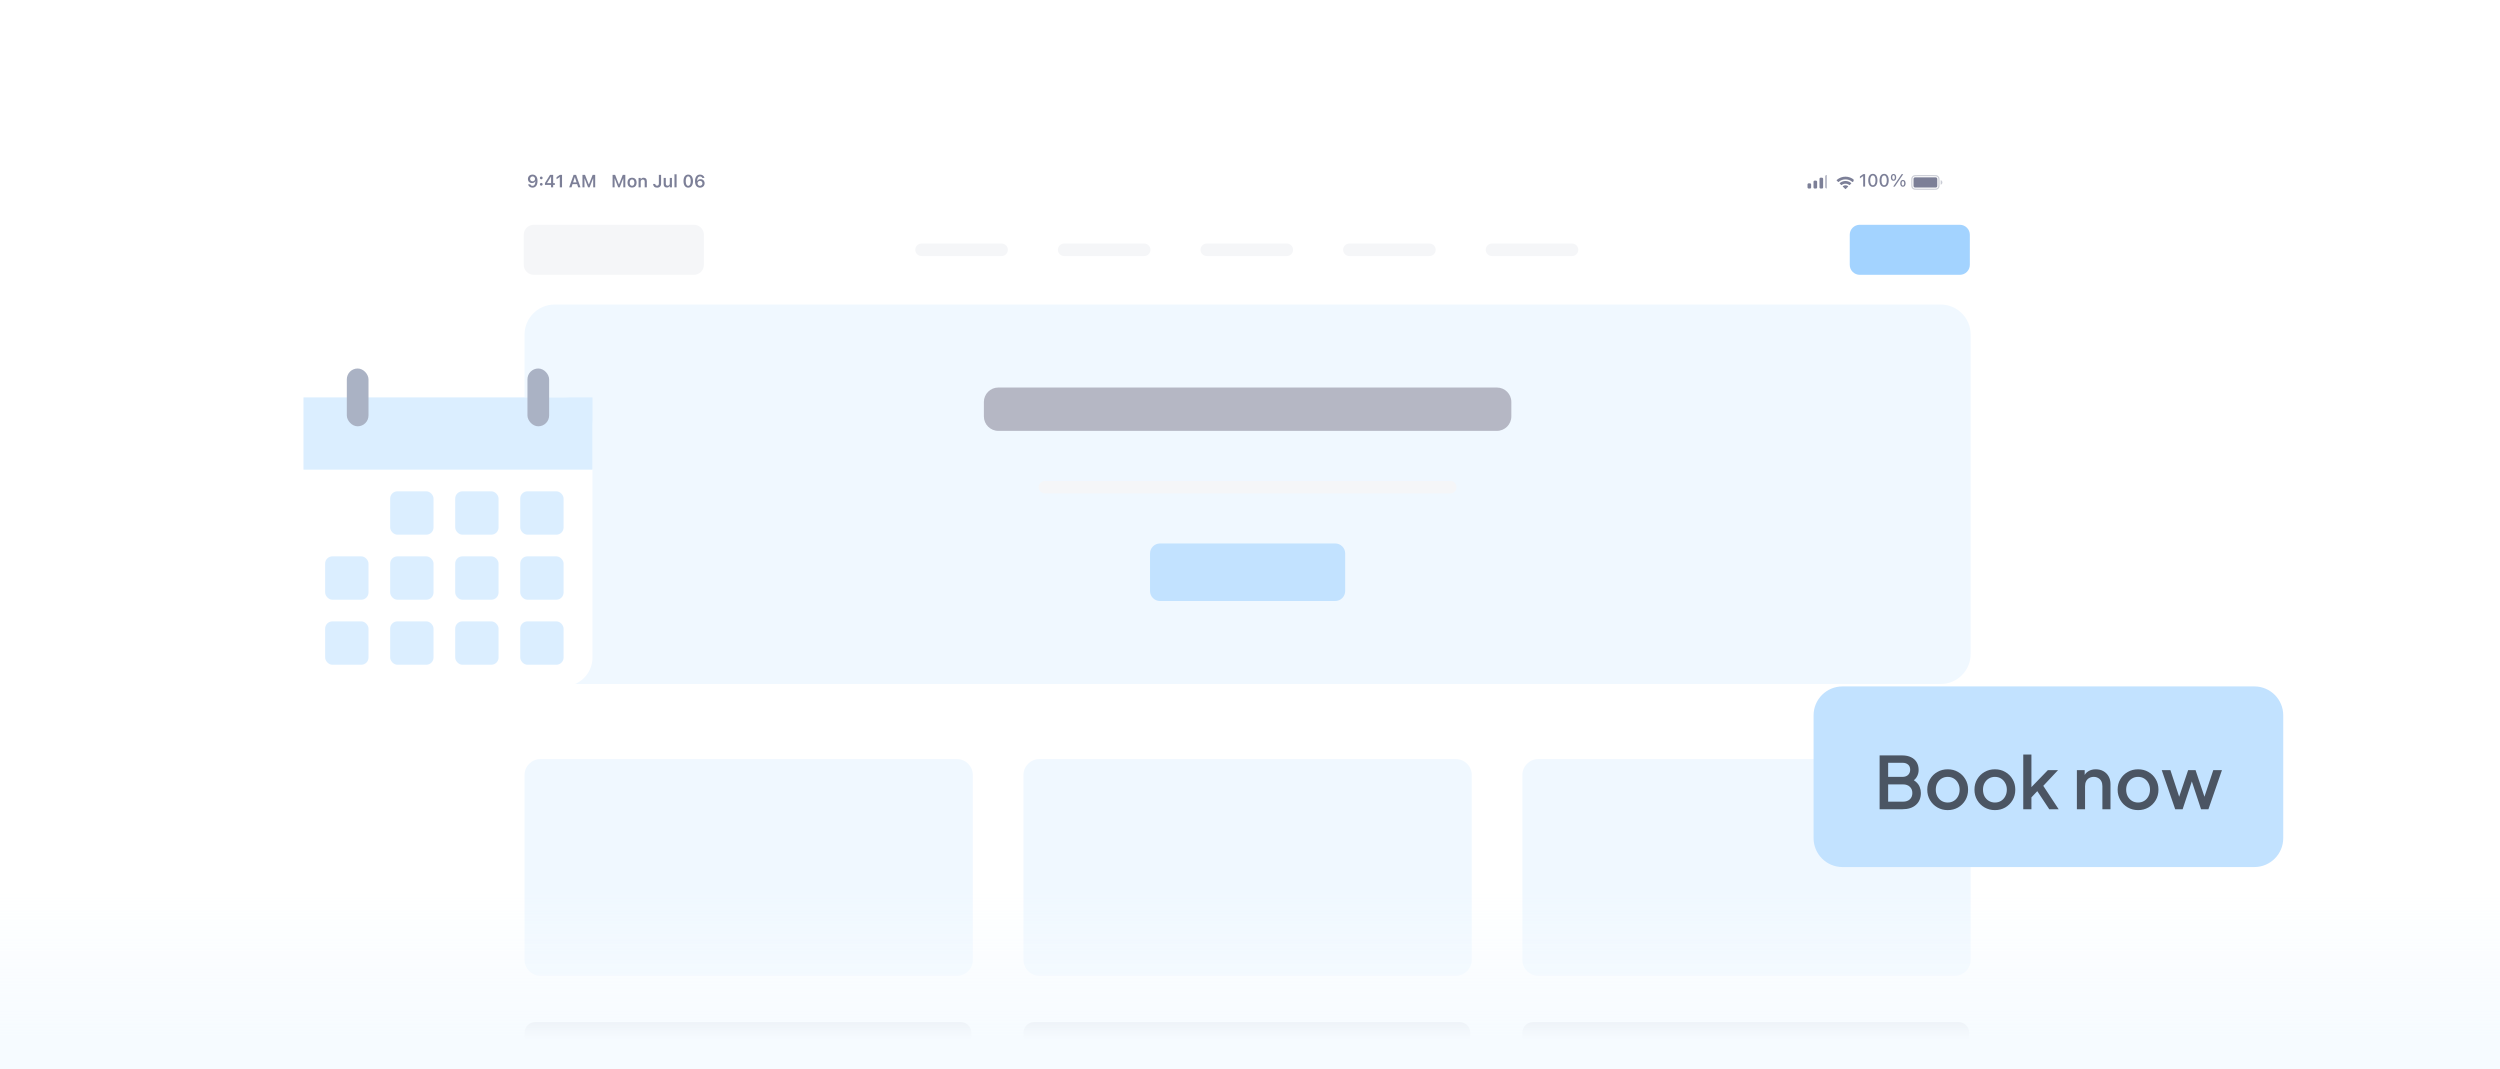 <svg width="346" height="148" viewBox="0 0 346 148" fill="none" xmlns="http://www.w3.org/2000/svg"><defs><symbol id="content" viewBox="0 0 346 148" preserveAspectRatio="xMidYMid meet"><g id="NoColourRemove" clip-path="url(#a)"><g filter="url(#b)"><g clip-path="url(#c)"><rect x="69.024" y="20" width="206.976" height="190.816" rx="6.925" fill="white"/><g clip-path="url(#d)"><path d="M73.705 23.47C73.332 23.47 73.065 23.725 73.065 24.075V24.077C73.065 24.404 73.297 24.645 73.627 24.645C73.864 24.645 74.014 24.525 74.077 24.389H74.101C74.101 24.402 74.1 24.415 74.1 24.428C74.087 24.758 73.971 25.025 73.698 25.025C73.546 25.025 73.44 24.946 73.395 24.826L73.391 24.814H73.088L73.09 24.827C73.145 25.09 73.382 25.278 73.698 25.278C74.131 25.278 74.392 24.934 74.392 24.354V24.352C74.392 23.731 74.073 23.47 73.705 23.47ZM73.704 24.409C73.508 24.409 73.366 24.266 73.366 24.067V24.064C73.366 23.872 73.518 23.72 73.707 23.72C73.898 23.72 74.048 23.874 74.048 24.071V24.074C74.048 24.268 73.898 24.409 73.704 24.409ZM74.91 24.119C75.02 24.119 75.1 24.035 75.1 23.93C75.1 23.824 75.02 23.742 74.91 23.742C74.801 23.742 74.72 23.824 74.72 23.93C74.72 24.035 74.801 24.119 74.91 24.119ZM74.91 25.005C75.02 25.005 75.1 24.922 75.1 24.816C75.1 24.71 75.02 24.627 74.91 24.627C74.801 24.627 74.72 24.71 74.72 24.816C74.72 24.922 74.801 25.005 74.91 25.005ZM76.263 25.235H76.558V24.904H76.789V24.65H76.558V23.513H76.122C75.888 23.868 75.643 24.265 75.42 24.652V24.904H76.263V25.235ZM75.707 24.657V24.639C75.874 24.347 76.073 24.028 76.25 23.759H76.267V24.657H75.707ZM77.478 25.235H77.786V23.513H77.479L77.029 23.829V24.119L77.458 23.816H77.478V25.235ZM78.772 25.235H79.094L79.237 24.79H79.875L80.019 25.235H80.341L79.73 23.513H79.383L78.772 25.235ZM79.546 23.833H79.567L79.798 24.552H79.315L79.546 23.833ZM80.613 25.235H80.891V24.01H80.911L81.389 25.235H81.599L82.076 24.01H82.098V25.235H82.374V23.513H82.021L81.504 24.837H81.484L80.966 23.513H80.613V25.235Z" fill="#7C7F97"/><path d="M84.782 25.235H85.06V24.01H85.08L85.558 25.235H85.768L86.245 24.01H86.266V25.235H86.543V23.513H86.19L85.673 24.837H85.653L85.135 23.513H84.782V25.235ZM87.476 25.261C87.866 25.261 88.104 25.006 88.104 24.583V24.581C88.104 24.161 87.865 23.905 87.476 23.905C87.088 23.905 86.848 24.162 86.848 24.581V24.583C86.848 25.006 87.085 25.261 87.476 25.261ZM87.476 25.02C87.269 25.02 87.151 24.859 87.151 24.584V24.582C87.151 24.308 87.269 24.145 87.476 24.145C87.681 24.145 87.799 24.308 87.799 24.582V24.584C87.799 24.859 87.683 25.02 87.476 25.02ZM88.378 25.235H88.675V24.475C88.675 24.279 88.785 24.155 88.961 24.155C89.141 24.155 89.224 24.257 89.224 24.46V25.235H89.521V24.391C89.521 24.081 89.362 23.905 89.071 23.905C88.882 23.905 88.757 23.99 88.695 24.13H88.675V23.93H88.378V25.235ZM90.934 25.278C91.287 25.278 91.494 25.073 91.494 24.724V23.513H91.186V24.722C91.186 24.908 91.098 25.008 90.932 25.008C90.779 25.008 90.698 24.909 90.689 24.777L90.688 24.768H90.388L90.389 24.781C90.401 25.076 90.6 25.278 90.934 25.278ZM92.295 25.261C92.484 25.261 92.616 25.176 92.677 25.037H92.698V25.235H92.995V23.93H92.698V24.691C92.698 24.886 92.595 25.011 92.403 25.011C92.224 25.011 92.148 24.908 92.148 24.706V23.93H91.851V24.774C91.851 25.084 92.002 25.261 92.295 25.261ZM93.345 25.235H93.642V23.426H93.345V25.235ZM95.251 25.278C95.66 25.278 95.909 24.93 95.909 24.374V24.372C95.909 23.816 95.66 23.47 95.251 23.47C94.842 23.47 94.596 23.816 94.596 24.372V24.374C94.596 24.93 94.842 25.278 95.251 25.278ZM95.251 25.028C95.031 25.028 94.906 24.782 94.906 24.374V24.372C94.906 23.964 95.031 23.72 95.251 23.72C95.471 23.72 95.598 23.964 95.598 24.372V24.374C95.598 24.782 95.471 25.028 95.251 25.028ZM96.878 25.278C97.252 25.278 97.518 25.022 97.518 24.673V24.67C97.518 24.343 97.286 24.102 96.956 24.102C96.719 24.102 96.569 24.223 96.506 24.359H96.482C96.482 24.346 96.483 24.333 96.483 24.32C96.496 23.99 96.612 23.723 96.885 23.723C97.037 23.723 97.143 23.802 97.189 23.922L97.193 23.934H97.495L97.493 23.921C97.438 23.657 97.202 23.47 96.885 23.47C96.452 23.47 96.191 23.814 96.191 24.393V24.396C96.191 25.017 96.511 25.278 96.878 25.278ZM96.536 24.676V24.674C96.536 24.479 96.685 24.339 96.879 24.339C97.075 24.339 97.217 24.482 97.217 24.681V24.683C97.217 24.876 97.067 25.027 96.876 25.027C96.685 25.027 96.536 24.873 96.536 24.676Z" fill="#7C7F97"/><g clip-path="url(#e)"><rect x="252.65" y="23.522" width="0.501" height="1.879" rx="0.157" fill="#7C7F97"/><rect x="251.82" y="23.898" width="0.501" height="1.503" rx="0.157" fill="#7C7F97"/><rect x="250.99" y="24.305" width="0.501" height="1.096" rx="0.157" fill="#7C7F97"/><rect x="250.161" y="24.681" width="0.501" height="0.72" rx="0.157" fill="#7C7F97"/></g><g clip-path="url(#f)"><path d="M255.415 24.952C255.525 24.952 255.632 24.981 255.726 25.036L255.764 25.058C255.793 25.075 255.799 25.115 255.775 25.139L255.449 25.464C255.429 25.484 255.396 25.484 255.376 25.464L255.052 25.141C255.028 25.117 255.033 25.078 255.062 25.061L255.1 25.038C255.195 24.982 255.303 24.952 255.415 24.952Z" fill="#7C7F97"/><path d="M255.415 24.355C255.689 24.355 255.952 24.445 256.166 24.614L256.196 24.637C256.221 24.656 256.223 24.692 256.201 24.714L256.006 24.908C255.988 24.926 255.96 24.928 255.939 24.913L255.915 24.895C255.771 24.788 255.596 24.73 255.415 24.73C255.232 24.73 255.057 24.788 254.911 24.897L254.888 24.915C254.867 24.93 254.839 24.928 254.821 24.91L254.626 24.716C254.604 24.695 254.606 24.659 254.63 24.64L254.66 24.616C254.875 24.446 255.139 24.355 255.415 24.355Z" fill="#7C7F97"/><path d="M255.415 23.757C255.849 23.757 256.265 23.91 256.594 24.191L256.623 24.215C256.645 24.235 256.647 24.269 256.625 24.29L256.431 24.484C256.412 24.503 256.382 24.504 256.362 24.487L256.338 24.467C256.079 24.25 255.754 24.132 255.415 24.132C255.074 24.132 254.748 24.251 254.489 24.469L254.465 24.489C254.444 24.506 254.414 24.505 254.395 24.486L254.201 24.293C254.18 24.272 254.181 24.237 254.204 24.218L254.232 24.194C254.562 23.911 254.979 23.757 255.415 23.757Z" fill="#7C7F97"/></g><path d="M257.864 25.132H258.131V23.409H257.864L257.41 23.732V23.994L257.843 23.685H257.864V25.132ZM259.202 25.173C259.598 25.173 259.838 24.826 259.838 24.271V24.269C259.838 23.714 259.598 23.368 259.202 23.368C258.805 23.368 258.566 23.714 258.566 24.269V24.271C258.566 24.826 258.805 25.173 259.202 25.173ZM259.202 24.951C258.971 24.951 258.836 24.692 258.836 24.271V24.269C258.836 23.847 258.971 23.591 259.202 23.591C259.432 23.591 259.568 23.847 259.568 24.269V24.271C259.568 24.692 259.432 24.951 259.202 24.951ZM260.765 25.173C261.161 25.173 261.401 24.826 261.401 24.271V24.269C261.401 23.714 261.161 23.368 260.765 23.368C260.368 23.368 260.129 23.714 260.129 24.269V24.271C260.129 24.826 260.368 25.173 260.765 25.173ZM260.765 24.951C260.533 24.951 260.399 24.692 260.399 24.271V24.269C260.399 23.847 260.533 23.591 260.765 23.591C260.995 23.591 261.131 23.847 261.131 24.269V24.271C261.131 24.692 260.995 24.951 260.765 24.951ZM262.064 24.33C262.296 24.33 262.436 24.147 262.436 23.857V23.856C262.436 23.566 262.296 23.386 262.064 23.386C261.833 23.386 261.692 23.566 261.692 23.856V23.857C261.692 24.147 261.833 24.33 262.064 24.33ZM262.242 25.132L263.409 23.409H263.186L262.019 25.132H262.242ZM262.064 24.17C261.951 24.17 261.886 24.054 261.886 23.857V23.856C261.886 23.66 261.951 23.546 262.064 23.546C262.177 23.546 262.243 23.66 262.243 23.856V23.857C262.243 24.054 262.177 24.17 262.064 24.17ZM263.363 25.155C263.594 25.155 263.735 24.974 263.735 24.684V24.683C263.735 24.393 263.594 24.211 263.363 24.211C263.131 24.211 262.99 24.393 262.99 24.683V24.684C262.99 24.974 263.131 25.155 263.363 25.155ZM263.363 24.995C263.249 24.995 263.185 24.88 263.185 24.684V24.683C263.185 24.486 263.249 24.371 263.363 24.371C263.476 24.371 263.54 24.486 263.54 24.683V24.684C263.54 24.88 263.476 24.995 263.363 24.995Z" fill="#7C7F97"/><rect x="264.832" y="23.853" width="3.288" height="1.409" rx="0.208" fill="#7C7F97"/><path opacity="0.4" fill-rule="evenodd" clip-rule="evenodd" d="M265.395 23.696H267.556C267.712 23.696 267.82 23.697 267.903 23.703C267.985 23.71 268.03 23.722 268.062 23.739C268.136 23.776 268.196 23.836 268.233 23.91C268.25 23.943 268.263 23.988 268.269 24.069C268.276 24.153 268.276 24.261 268.276 24.417V24.698C268.276 24.854 268.276 24.962 268.269 25.046C268.263 25.127 268.25 25.172 268.233 25.205C268.196 25.279 268.136 25.338 268.062 25.376C268.03 25.393 267.985 25.405 267.903 25.412C267.82 25.419 267.712 25.419 267.556 25.419H265.395C265.239 25.419 265.132 25.419 265.048 25.412C264.966 25.405 264.922 25.393 264.889 25.376C264.815 25.338 264.755 25.279 264.718 25.205C264.701 25.172 264.689 25.127 264.682 25.046C264.675 24.962 264.675 24.854 264.675 24.698V24.417C264.675 24.261 264.675 24.153 264.682 24.069C264.689 23.988 264.701 23.943 264.718 23.91C264.755 23.836 264.815 23.776 264.889 23.739C264.922 23.722 264.966 23.71 265.048 23.703C265.132 23.697 265.239 23.696 265.395 23.696ZM264.519 24.417C264.519 24.11 264.519 23.956 264.578 23.839C264.631 23.736 264.715 23.652 264.818 23.599C264.935 23.54 265.088 23.54 265.395 23.54H267.556C267.863 23.54 268.016 23.54 268.133 23.599C268.237 23.652 268.32 23.736 268.373 23.839C268.433 23.956 268.433 24.11 268.433 24.417V24.698C268.433 25.005 268.433 25.159 268.373 25.276C268.32 25.379 268.237 25.463 268.133 25.515C268.016 25.575 267.863 25.575 267.556 25.575H265.395C265.088 25.575 264.935 25.575 264.818 25.515C264.715 25.463 264.631 25.379 264.578 25.276C264.519 25.159 264.519 25.005 264.519 24.698V24.417ZM268.589 24.87C268.719 24.839 268.824 24.73 268.824 24.557C268.824 24.384 268.719 24.276 268.589 24.244L268.589 24.557L268.589 24.87Z" fill="#7C7F97"/></g><path d="M96.033 30.416H73.872C73.107 30.416 72.487 31.037 72.487 31.802V35.957C72.487 36.722 73.107 37.342 73.872 37.342H96.033C96.798 37.342 97.418 36.722 97.418 35.957V31.802C97.418 31.037 96.798 30.416 96.033 30.416Z" fill="#F5F6F8"/><path d="M138.622 33.013H127.541C127.063 33.013 126.675 33.401 126.675 33.879C126.675 34.357 127.063 34.745 127.541 34.745H138.622C139.1 34.745 139.487 34.357 139.487 33.879C139.487 33.401 139.1 33.013 138.622 33.013Z" fill="#F5F6F8"/><path d="M158.359 33.013H147.279C146.8 33.013 146.413 33.401 146.413 33.879C146.413 34.357 146.8 34.745 147.279 34.745H158.359C158.837 34.745 159.225 34.357 159.225 33.879C159.225 33.401 158.837 33.013 158.359 33.013Z" fill="#F5F6F8"/><path d="M178.096 33.013H167.016C166.538 33.013 166.15 33.401 166.15 33.879C166.15 34.357 166.538 34.745 167.016 34.745H178.096C178.575 34.745 178.962 34.357 178.962 33.879C178.962 33.401 178.575 33.013 178.096 33.013Z" fill="#F5F6F8"/><path d="M197.834 33.013H186.753C186.275 33.013 185.887 33.401 185.887 33.879C185.887 34.357 186.275 34.745 186.753 34.745H197.834C198.312 34.745 198.699 34.357 198.699 33.879C198.699 33.401 198.312 33.013 197.834 33.013Z" fill="#F5F6F8"/><path d="M217.571 33.013H206.491C206.013 33.013 205.625 33.401 205.625 33.879C205.625 34.357 206.013 34.745 206.491 34.745H217.571C218.049 34.745 218.437 34.357 218.437 33.879C218.437 33.401 218.049 33.013 217.571 33.013Z" fill="#F5F6F8"/><path d="M256.005 31.802C256.005 31.037 256.625 30.417 257.39 30.417H271.241C272.005 30.417 272.626 31.037 272.626 31.802V35.957C272.626 36.722 272.005 37.342 271.241 37.342H257.39C256.625 37.342 256.005 36.722 256.005 35.957V31.802Z" fill="#A3D3FF"/><path d="M72.599 45.61C72.599 43.315 74.46 41.455 76.755 41.455H268.583C270.878 41.455 272.739 43.315 272.739 45.61V89.818C272.739 92.112 270.878 93.973 268.583 93.973H76.755C74.46 93.973 72.599 92.112 72.599 89.818V45.61Z" fill="#F0F8FF"/><g style="mix-blend-mode:multiply"><path d="M207.169 52.94H138.169C137.065 52.94 136.169 53.836 136.169 54.94V56.94C136.169 58.045 137.065 58.94 138.169 58.94H207.169C208.274 58.94 209.169 58.045 209.169 56.94V54.94C209.169 53.836 208.274 52.94 207.169 52.94Z" fill="#B5B7C4"/></g><g style="mix-blend-mode:multiply"><path d="M200.717 65.866H144.621C144.143 65.866 143.756 66.253 143.756 66.731C143.756 67.21 144.143 67.597 144.621 67.597H200.717C201.195 67.597 201.583 67.21 201.583 66.731C201.583 66.253 201.195 65.866 200.717 65.866Z" fill="#F5F6F8"/></g><path d="M159.165 75.907C159.165 75.143 159.785 74.522 160.55 74.522H184.789C185.554 74.522 186.174 75.143 186.174 75.907V81.102C186.174 81.867 185.553 82.487 184.789 82.487H160.55C159.785 82.487 159.165 81.867 159.165 81.102V75.907Z" fill="#C2E2FF"/><path d="M72.599 106.57C72.599 105.35 73.588 104.361 74.808 104.361H132.432C133.652 104.361 134.64 105.35 134.64 106.57V132.153C134.64 133.372 133.652 134.361 132.432 134.361H74.808C73.588 134.361 72.599 133.372 72.599 132.153V106.57Z" fill="#F0F8FF"/><g style="mix-blend-mode:multiply"><path d="M132.965 140.763H74.072C73.258 140.763 72.599 141.423 72.599 142.236V143.414C72.599 144.227 73.258 144.886 74.072 144.886H132.965C133.778 144.886 134.437 144.227 134.437 143.414V142.236C134.437 141.423 133.778 140.763 132.965 140.763Z" fill="#B5B7C4"/></g><path d="M141.649 106.57C141.649 105.35 142.637 104.361 143.857 104.361H201.481C202.701 104.361 203.69 105.35 203.69 106.57V132.153C203.69 133.372 202.701 134.361 201.481 134.361H143.857C142.637 134.361 141.649 133.372 141.649 132.153V106.57Z" fill="#F0F8FF"/><g style="mix-blend-mode:multiply"><path d="M202.014 140.763H143.121C142.308 140.763 141.649 141.423 141.649 142.236V143.414C141.649 144.227 142.308 144.886 143.121 144.886H202.014C202.828 144.886 203.487 144.227 203.487 143.414V142.236C203.487 141.423 202.828 140.763 202.014 140.763Z" fill="#B5B7C4"/></g><path d="M210.698 106.57C210.698 105.35 211.686 104.361 212.906 104.361H270.53C271.75 104.361 272.739 105.35 272.739 106.57V132.153C272.739 133.372 271.75 134.361 270.53 134.361H212.906C211.686 134.361 210.698 133.372 210.698 132.153V106.57Z" fill="#F0F8FF"/><g style="mix-blend-mode:multiply"><path d="M271.064 140.763H212.17C211.357 140.763 210.698 141.423 210.698 142.236V143.414C210.698 144.227 211.357 144.886 212.17 144.886H271.064C271.877 144.886 272.536 144.227 272.536 143.414V142.236C272.536 141.423 271.877 140.763 271.064 140.763Z" fill="#B5B7C4"/></g></g></g><rect width="346" height="25" transform="translate(0 123)" fill="url(#g)"/><g filter="url(#h)"><path d="M251 97C251 94.791 252.791 93 255 93H312C314.209 93 316 94.791 316 97V114C316 116.209 314.209 118 312 118H255C252.791 118 251 116.209 251 114V97Z" fill="#C2E2FF"/><path d="M260.139 110V102.55H263.279C263.746 102.55 264.149 102.633 264.489 102.8C264.829 102.96 265.089 103.193 265.269 103.5C265.449 103.8 265.539 104.157 265.539 104.57C265.539 104.93 265.446 105.26 265.259 105.56C265.079 105.853 264.796 106.087 264.409 106.26V105.76C264.749 105.893 265.026 106.063 265.239 106.27C265.452 106.47 265.606 106.697 265.699 106.95C265.799 107.203 265.849 107.47 265.849 107.75C265.849 108.45 265.619 109 265.159 109.4C264.706 109.8 264.082 110 263.289 110H260.139ZM261.319 108.95H263.379C263.772 108.95 264.086 108.843 264.319 108.63C264.552 108.41 264.669 108.12 264.669 107.76C264.669 107.393 264.552 107.103 264.319 106.89C264.086 106.67 263.772 106.56 263.379 106.56H261.319V108.95ZM261.319 105.52H263.309C263.629 105.52 263.886 105.43 264.079 105.25C264.272 105.063 264.369 104.82 264.369 104.52C264.369 104.22 264.272 103.987 264.079 103.82C263.886 103.653 263.629 103.57 263.309 103.57H261.319V105.52ZM269.563 110.12C269.043 110.12 268.566 109.997 268.133 109.75C267.706 109.503 267.366 109.167 267.113 108.74C266.86 108.313 266.733 107.83 266.733 107.29C266.733 106.743 266.86 106.26 267.113 105.84C267.366 105.413 267.706 105.08 268.133 104.84C268.56 104.593 269.036 104.47 269.563 104.47C270.096 104.47 270.573 104.593 270.993 104.84C271.42 105.08 271.756 105.413 272.003 105.84C272.256 106.26 272.383 106.743 272.383 107.29C272.383 107.837 272.256 108.323 272.003 108.75C271.75 109.177 271.41 109.513 270.983 109.76C270.556 110 270.083 110.12 269.563 110.12ZM269.563 109.07C269.883 109.07 270.166 108.993 270.413 108.84C270.66 108.687 270.853 108.477 270.993 108.21C271.14 107.937 271.213 107.63 271.213 107.29C271.213 106.95 271.14 106.647 270.993 106.38C270.853 106.113 270.66 105.903 270.413 105.75C270.166 105.597 269.883 105.52 269.563 105.52C269.25 105.52 268.966 105.597 268.713 105.75C268.466 105.903 268.27 106.113 268.123 106.38C267.983 106.647 267.913 106.95 267.913 107.29C267.913 107.63 267.983 107.937 268.123 108.21C268.27 108.477 268.466 108.687 268.713 108.84C268.966 108.993 269.25 109.07 269.563 109.07ZM276.096 110.12C275.576 110.12 275.1 109.997 274.666 109.75C274.24 109.503 273.9 109.167 273.646 108.74C273.393 108.313 273.266 107.83 273.266 107.29C273.266 106.743 273.393 106.26 273.646 105.84C273.9 105.413 274.24 105.08 274.666 104.84C275.093 104.593 275.57 104.47 276.096 104.47C276.63 104.47 277.106 104.593 277.526 104.84C277.953 105.08 278.29 105.413 278.536 105.84C278.79 106.26 278.916 106.743 278.916 107.29C278.916 107.837 278.79 108.323 278.536 108.75C278.283 109.177 277.943 109.513 277.516 109.76C277.09 110 276.616 110.12 276.096 110.12ZM276.096 109.07C276.416 109.07 276.7 108.993 276.946 108.84C277.193 108.687 277.386 108.477 277.526 108.21C277.673 107.937 277.746 107.63 277.746 107.29C277.746 106.95 277.673 106.647 277.526 106.38C277.386 106.113 277.193 105.903 276.946 105.75C276.7 105.597 276.416 105.52 276.096 105.52C275.783 105.52 275.5 105.597 275.246 105.75C275 105.903 274.803 106.113 274.656 106.38C274.516 106.647 274.446 106.95 274.446 107.29C274.446 107.63 274.516 107.937 274.656 108.21C274.803 108.477 275 108.687 275.246 108.84C275.5 108.993 275.783 109.07 276.096 109.07ZM280.019 110V102.43H281.149V107.5L280.709 107.39L283.419 104.59H284.829L282.789 106.76L284.919 110H283.619L281.719 107.13L282.389 107.04L280.789 108.74L281.149 107.99V110H280.019ZM287.441 110V104.59H288.521V105.65L288.391 105.51C288.525 105.17 288.738 104.913 289.031 104.74C289.325 104.56 289.665 104.47 290.051 104.47C290.451 104.47 290.805 104.557 291.111 104.73C291.418 104.903 291.658 105.143 291.831 105.45C292.005 105.757 292.091 106.11 292.091 106.51V110H290.971V106.81C290.971 106.537 290.921 106.307 290.821 106.12C290.721 105.927 290.578 105.78 290.391 105.68C290.211 105.573 290.005 105.52 289.771 105.52C289.538 105.52 289.328 105.573 289.141 105.68C288.961 105.78 288.821 105.927 288.721 106.12C288.621 106.313 288.571 106.543 288.571 106.81V110H287.441ZM295.911 110.12C295.391 110.12 294.914 109.997 294.481 109.75C294.054 109.503 293.714 109.167 293.461 108.74C293.207 108.313 293.081 107.83 293.081 107.29C293.081 106.743 293.207 106.26 293.461 105.84C293.714 105.413 294.054 105.08 294.481 104.84C294.907 104.593 295.384 104.47 295.911 104.47C296.444 104.47 296.921 104.593 297.341 104.84C297.767 105.08 298.104 105.413 298.351 105.84C298.604 106.26 298.731 106.743 298.731 107.29C298.731 107.837 298.604 108.323 298.351 108.75C298.097 109.177 297.757 109.513 297.331 109.76C296.904 110 296.431 110.12 295.911 110.12ZM295.911 109.07C296.231 109.07 296.514 108.993 296.761 108.84C297.007 108.687 297.201 108.477 297.341 108.21C297.487 107.937 297.561 107.63 297.561 107.29C297.561 106.95 297.487 106.647 297.341 106.38C297.201 106.113 297.007 105.903 296.761 105.75C296.514 105.597 296.231 105.52 295.911 105.52C295.597 105.52 295.314 105.597 295.061 105.75C294.814 105.903 294.617 106.113 294.471 106.38C294.331 106.647 294.261 106.95 294.261 107.29C294.261 107.63 294.331 107.937 294.471 108.21C294.617 108.477 294.814 108.687 295.061 108.84C295.314 108.993 295.597 109.07 295.911 109.07ZM301.046 110L299.186 104.59H300.386L301.806 108.9H301.386L302.836 104.59H303.866L305.306 108.9H304.886L306.316 104.59H307.516L305.646 110H304.626L303.166 105.59H303.536L302.076 110H301.046Z" fill="#4B5563"/></g><g filter="url(#i)"><path d="M42 57C42 54.791 43.791 53 46 53H78C80.209 53 82 54.791 82 57V89C82 91.209 80.209 93 78 93H46C43.791 93 42 91.209 42 89V57Z" fill="white"/><rect width="40" height="10" transform="translate(42 53)" fill="#DBEEFF"/><rect x="54" y="66" width="6" height="6" rx="1" fill="#DBEEFF"/><rect x="63" y="66" width="6" height="6" rx="1" fill="#DBEEFF"/><rect x="72" y="66" width="6" height="6" rx="1" fill="#DBEEFF"/><rect x="45" y="75" width="6" height="6" rx="1" fill="#DBEEFF"/><rect x="54" y="75" width="6" height="6" rx="1" fill="#DBEEFF"/><rect x="63" y="75" width="6" height="6" rx="1" fill="#DBEEFF"/><rect x="72" y="75" width="6" height="6" rx="1" fill="#DBEEFF"/><rect x="45" y="84" width="6" height="6" rx="1" fill="#DBEEFF"/><rect x="54" y="84" width="6" height="6" rx="1" fill="#DBEEFF"/><rect x="63" y="84" width="6" height="6" rx="1" fill="#DBEEFF"/><rect x="72" y="84" width="6" height="6" rx="1" fill="#DBEEFF"/></g><rect x="48" y="51" width="3" height="8" rx="1.5" fill="#AAB2C4"/><rect x="73" y="51" width="3" height="8" rx="1.5" fill="#AAB2C4"/></g><defs><filter id="b" x="66.946" y="18.615" width="211.132" height="194.971" filterUnits="userSpaceOnUse" color-interpolation-filters="sRGB"><feFlood flood-opacity="0" result="BackgroundImageFix"/><feColorMatrix in="SourceAlpha" type="matrix" values="0 0 0 0 0 0 0 0 0 0 0 0 0 0 0 0 0 0 127 0" result="hardAlpha"/><feOffset dy="0.693"/><feGaussianBlur stdDeviation="1.039"/><feColorMatrix type="matrix" values="0 0 0 0 0 0 0 0 0 0 0 0 0 0 0 0 0 0 0.15 0"/><feBlend mode="normal" in2="BackgroundImageFix" result="effect1_dropShadow_3406_32604"/><feBlend mode="normal" in="SourceGraphic" in2="effect1_dropShadow_3406_32604" result="shape"/></filter><filter id="h" x="239" y="83" width="89" height="49" filterUnits="userSpaceOnUse" color-interpolation-filters="sRGB"><feFlood flood-opacity="0" result="BackgroundImageFix"/><feColorMatrix in="SourceAlpha" type="matrix" values="0 0 0 0 0 0 0 0 0 0 0 0 0 0 0 0 0 0 127 0" result="hardAlpha"/><feOffset dy="2"/><feGaussianBlur stdDeviation="6"/><feColorMatrix type="matrix" values="0 0 0 0 0 0 0 0 0 0 0 0 0 0 0 0 0 0 0.08 0"/><feBlend mode="normal" in2="BackgroundImageFix" result="effect1_dropShadow_3406_32604"/><feBlend mode="normal" in="SourceGraphic" in2="effect1_dropShadow_3406_32604" result="shape"/></filter><filter id="i" x="30" y="43" width="64" height="64" filterUnits="userSpaceOnUse" color-interpolation-filters="sRGB"><feFlood flood-opacity="0" result="BackgroundImageFix"/><feColorMatrix in="SourceAlpha" type="matrix" values="0 0 0 0 0 0 0 0 0 0 0 0 0 0 0 0 0 0 127 0" result="hardAlpha"/><feOffset dy="2"/><feGaussianBlur stdDeviation="6"/><feColorMatrix type="matrix" values="0 0 0 0 0 0 0 0 0 0 0 0 0 0 0 0 0 0 0.08 0"/><feBlend mode="normal" in2="BackgroundImageFix" result="effect1_dropShadow_3406_32604"/><feBlend mode="normal" in="SourceGraphic" in2="effect1_dropShadow_3406_32604" result="shape"/></filter><linearGradient id="g" x1="173" y1="25" x2="173" y2="0" gradientUnits="userSpaceOnUse"><stop offset="0.165" stop-color="#F6FBFF"/><stop offset="1" stop-color="#F6FBFF" stop-opacity="0"/></linearGradient><clipPath id="a"><rect width="346" height="148" fill="white"/></clipPath><clipPath id="c"><rect x="69.024" y="20" width="206.976" height="190.816" rx="6.925" fill="white"/></clipPath><clipPath id="d"><rect width="203.607" height="3.809" fill="white" transform="translate(69.024 22.452)"/></clipPath><clipPath id="e"><rect width="3.131" height="2.192" fill="white" transform="translate(249.656 23.461)"/></clipPath><clipPath id="f"><rect width="3.131" height="1.879" fill="white" transform="translate(253.413 23.618)"/></clipPath></defs></symbol></defs><use href="#content"/></svg>